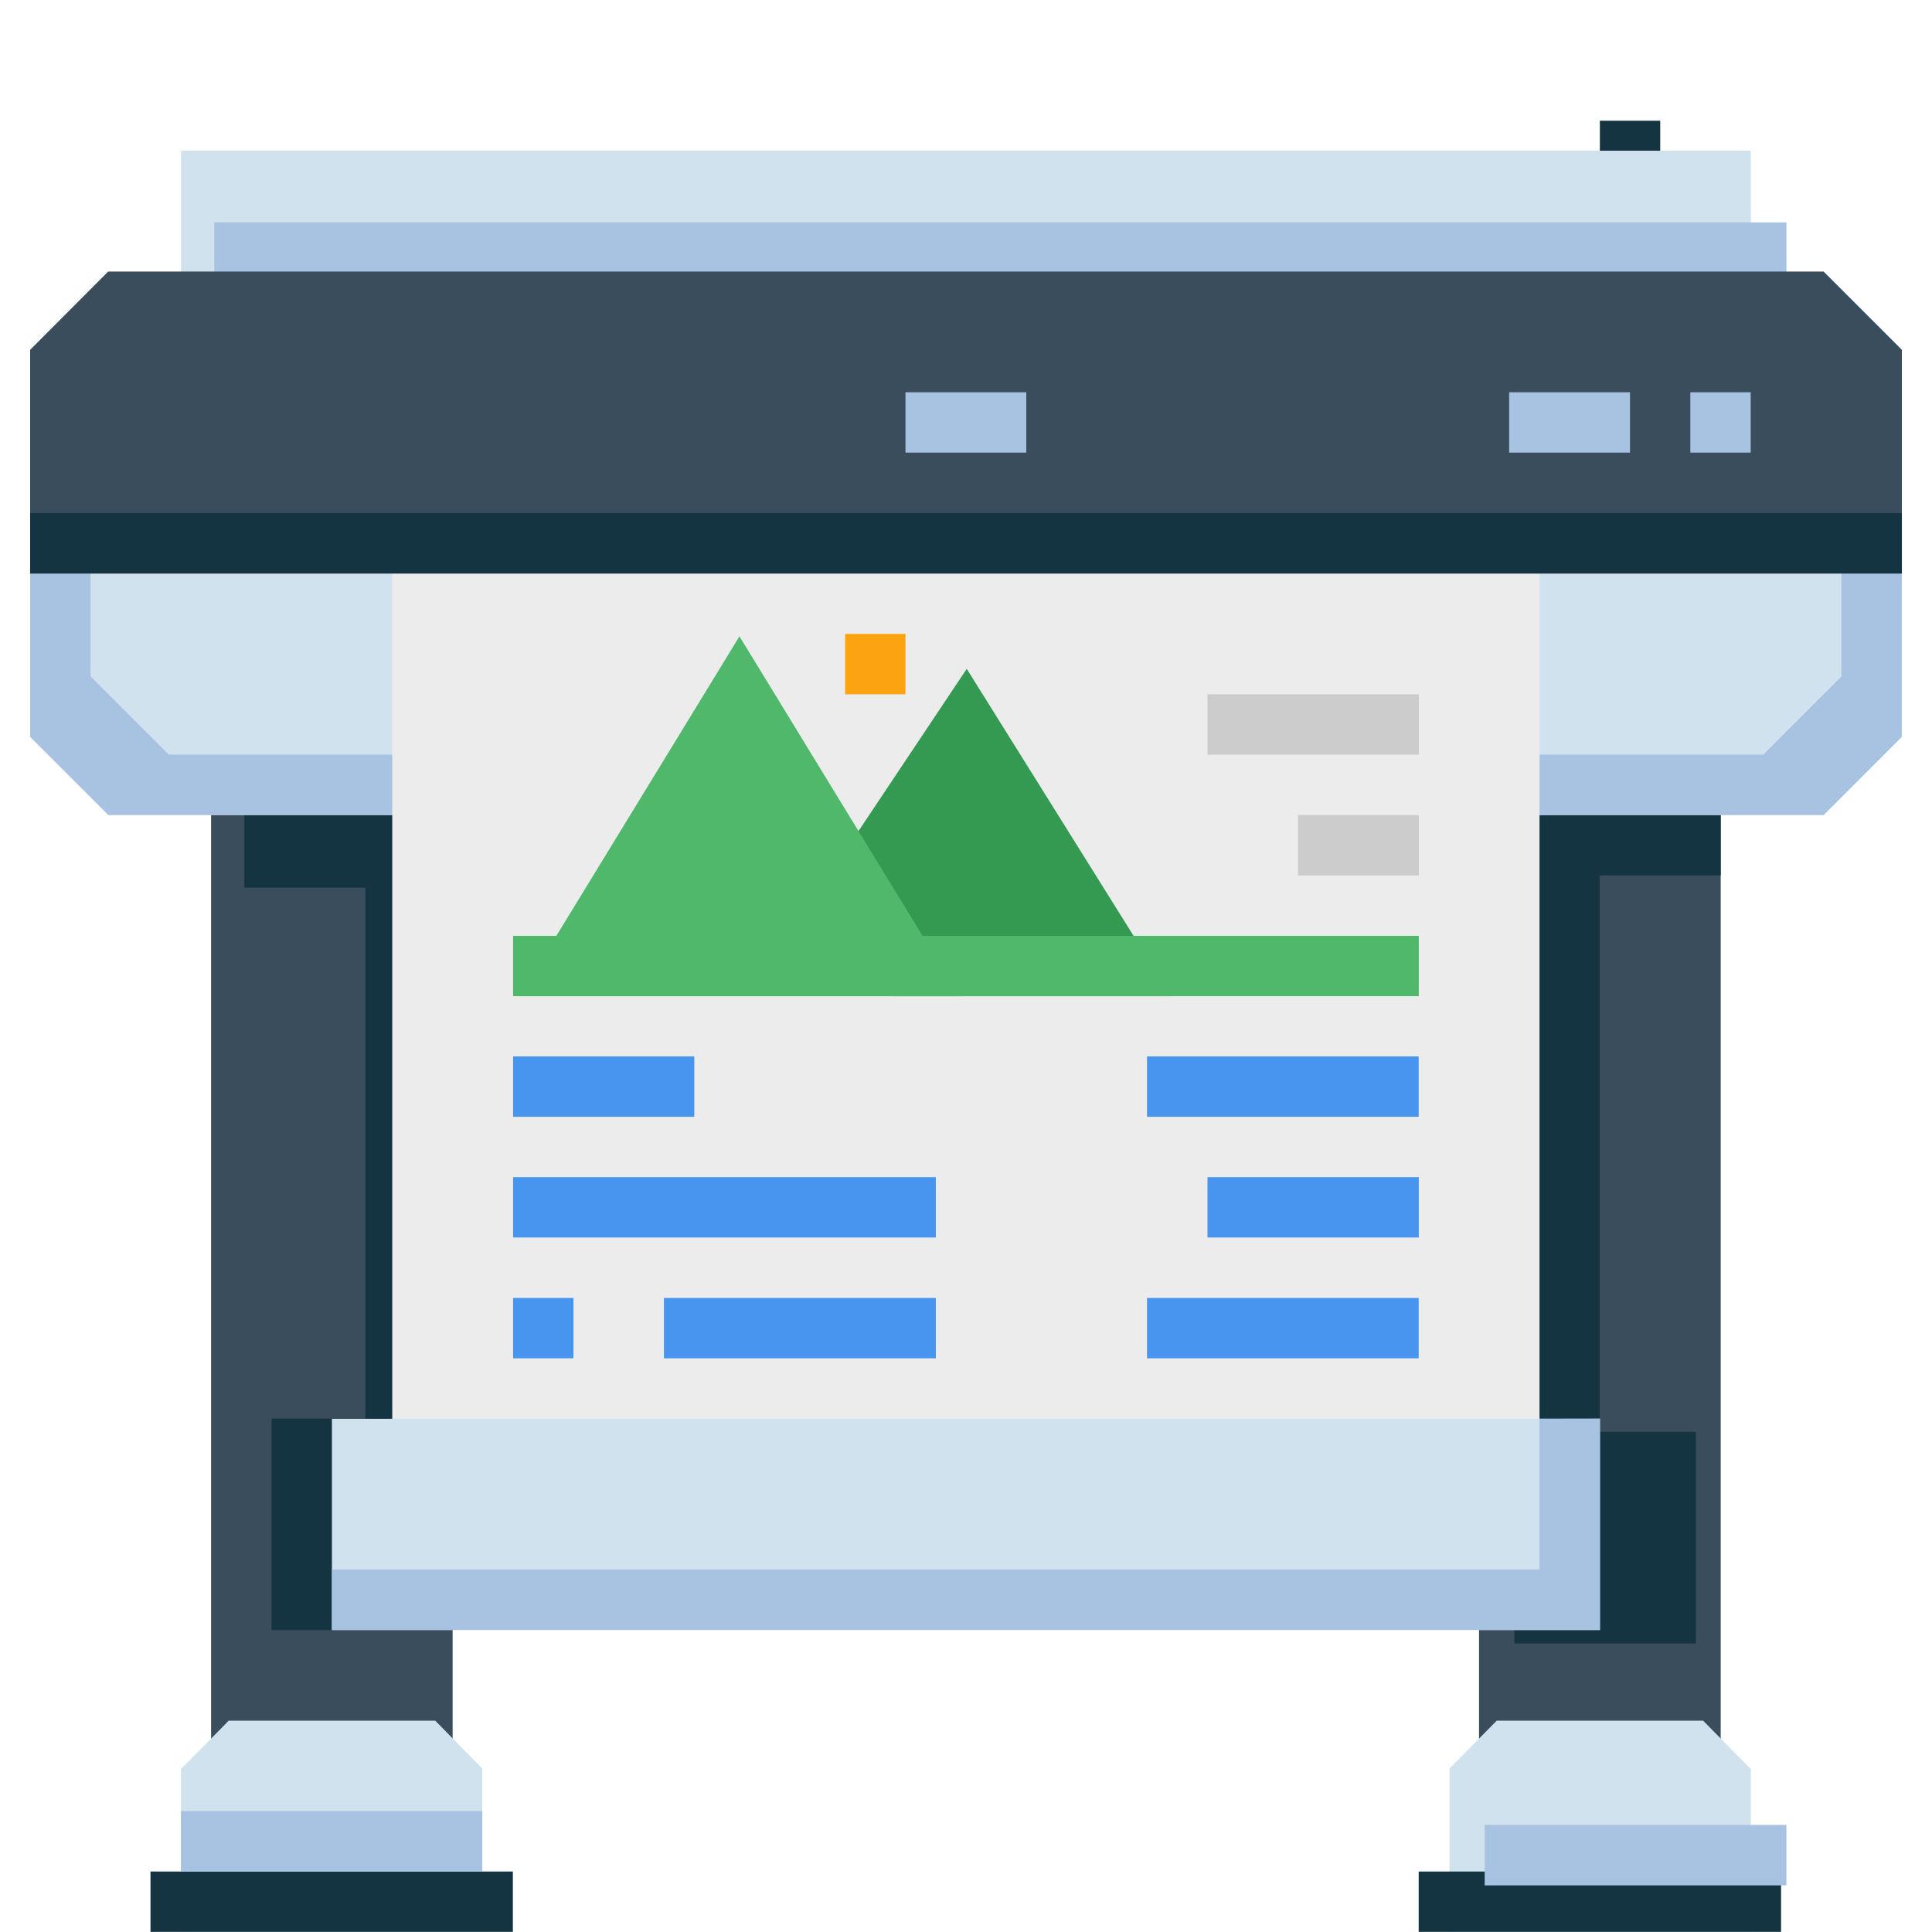 <svg id="svg938" height="512" viewBox="0 0 16.933 16.933" width="512" xmlns="http://www.w3.org/2000/svg" xmlns:svg="http://www.w3.org/2000/svg"><g id="layer1" transform="translate(0 -280.067)"><g id="g550433" transform="translate(-183.351 -60.477)"><path id="path295942" d="m196.314 347.158v8.996h.264 1.854v-8.996z" fill="#3a4d5c"/><path id="path504553" d="m741.977 275.572v6.998h6v-6.998z" fill="#143441" stroke-width="3.78" transform="matrix(.265 0 0 .265 0 280.067)"/><path id="path501263" d="m196.314 347.158v6.349h1.058v-6.349z" fill="#143441"/><path id="path467156" d="m198.432 347.158v1.058h-2.117v-1.058z" fill="#143441"/><path id="path295948" d="m185.201 347.158v8.996h2.117v-.266-8.73z" fill="#3a4d5c"/><path id="path508031" d="m185.731 352.978v1.852h1.587v-1.852z" fill="#143441"/><path id="path497629" d="m703.975 253.574v23.998h4v-23.998z" fill="#143441" stroke-width="3.78" transform="matrix(.265 0 0 .265 0 280.067)"/><path id="path464458" d="m699.973 253.574v4h8.002v-4z" fill="#143441" stroke-width="3.78" transform="matrix(.265 0 0 .265 0 280.067)"/><path id="path295954" d="m183.615 345.041v1.961l.684.686h.109 14.926l.686-.686v-1.961z" fill="#d0e2ee"/><path id="path518948" d="m189.281 347.687h-4.98l-.685-.685v-1.961h.529v1.432l.685.685h4.451z" fill="#a8c2e1"/><path id="path514571" d="m194.354 347.687h4.98l.685-.685v-1.961h-.529v1.432l-.685.685h-4.451z" fill="#a8c2e1"/><path id="path61452" d="m197.373 341.602v.529h.529v-.529z" fill="#143441"/><path id="path295964" d="m184.938 341.865v2.117h.264 13.494v-2.117z" fill="#d0e2ee"/><path id="path447906" d="m698.977 235.57v6.002h.996 51.002v-6.002h-51.002z" fill="#a8c2e1" stroke-width="3.78" transform="matrix(.265 0 0 .265 0 280.067)"/><path id="path295970" d="m186.789 345.041v.266 8.201h10.055v-8.467z" fill="#ececec"/><path id="path295976" d="m184.299 342.924-.684.686v1.961h.264 16.141v-1.961l-.686-.686h-14.133z" fill="#3a4d5c"/><path id="path295982" d="m185.355 355.625-.076.078-.342.346v1.428h2.641v-1.432l-.412-.42z" fill="#d0e2ee"/><path id="path21622" d="m191.287 343.982v.529h1.059v-.529z" fill="#a8c2e1"/><path id="path295992" d="m191.824 346.406-1.406 2.107.76.762h2.439l-.254-.406z" fill="#349951"/><path id="path295998" d="m189.832 346.121-1.928 3.154h.473 3.383z" fill="#50b86b"/><path id="path34188" d="m193.934 346.629v.529h1.852v-.529z" fill="#ccc"/><path id="path34270" d="m194.727 347.688v.529h1.059v-.529z" fill="#ccc"/><g fill="#4895ef"><path id="path35458" d="m187.848 349.803v.529h1.588v-.529z"/><path id="path35653" d="m187.848 350.861v.529h3.705v-.529z"/><path id="path36041" d="m193.404 349.803v.529h2.381v-.529z"/><path id="path36199" d="m193.934 350.861v.529h1.852v-.529z"/><path id="path36627" d="m187.848 351.92v.529h.529v-.529z"/></g><path id="path36785" d="m190.758 346.1v.529h.529v-.529z" fill="#fca311"/><path id="path36805" d="m189.17 351.92v.529h2.383v-.529z" fill="#4895ef"/><path id="path36944" d="m193.404 351.92v.529h2.381v-.529z" fill="#4895ef"/><path id="path296044" d="m186.26 352.979v1.852h.266 10.848v-1.852z" fill="#d0e2ee"/><path id="path296050" d="m196.469 355.625-.414.42v1.432h2.641v-1.428l-.418-.424h-.111z" fill="#d0e2ee"/><path id="path50975" d="m198.166 343.982v.529h.529v-.529z" fill="#a8c2e1"/><path id="path51209" d="m196.578 343.982v.529h1.059v-.529z" fill="#a8c2e1"/><path id="path57660" d="m195.785 356.947v.529h3.176v-.529z" fill="#143441"/><path id="path57966" d="m184.67 356.947v.529h3.176v-.529z" fill="#143441"/><path id="path27075" d="m187.848 348.746v.529h7.938v-.529z" fill="#50b86b"/><path id="path458094" d="m183.615 345.041v.529h.264 16.141v-.529h-16.141z" fill="#143441"/><path id="path479532" d="m196.844 352.978v1.322h-10.584v.529h.266 10.847v-1.852z" fill="#a8c2e1"/><path id="path509718" d="m740.994 288.572v2h9.98v-2z" fill="#a8c2e1" stroke-width="3.78" transform="matrix(.265 0 0 .265 0 280.067)"/><path id="path512884" d="m184.937 356.418v.529h2.641v-.529z" fill="#a8c2e1"/></g></g></svg>